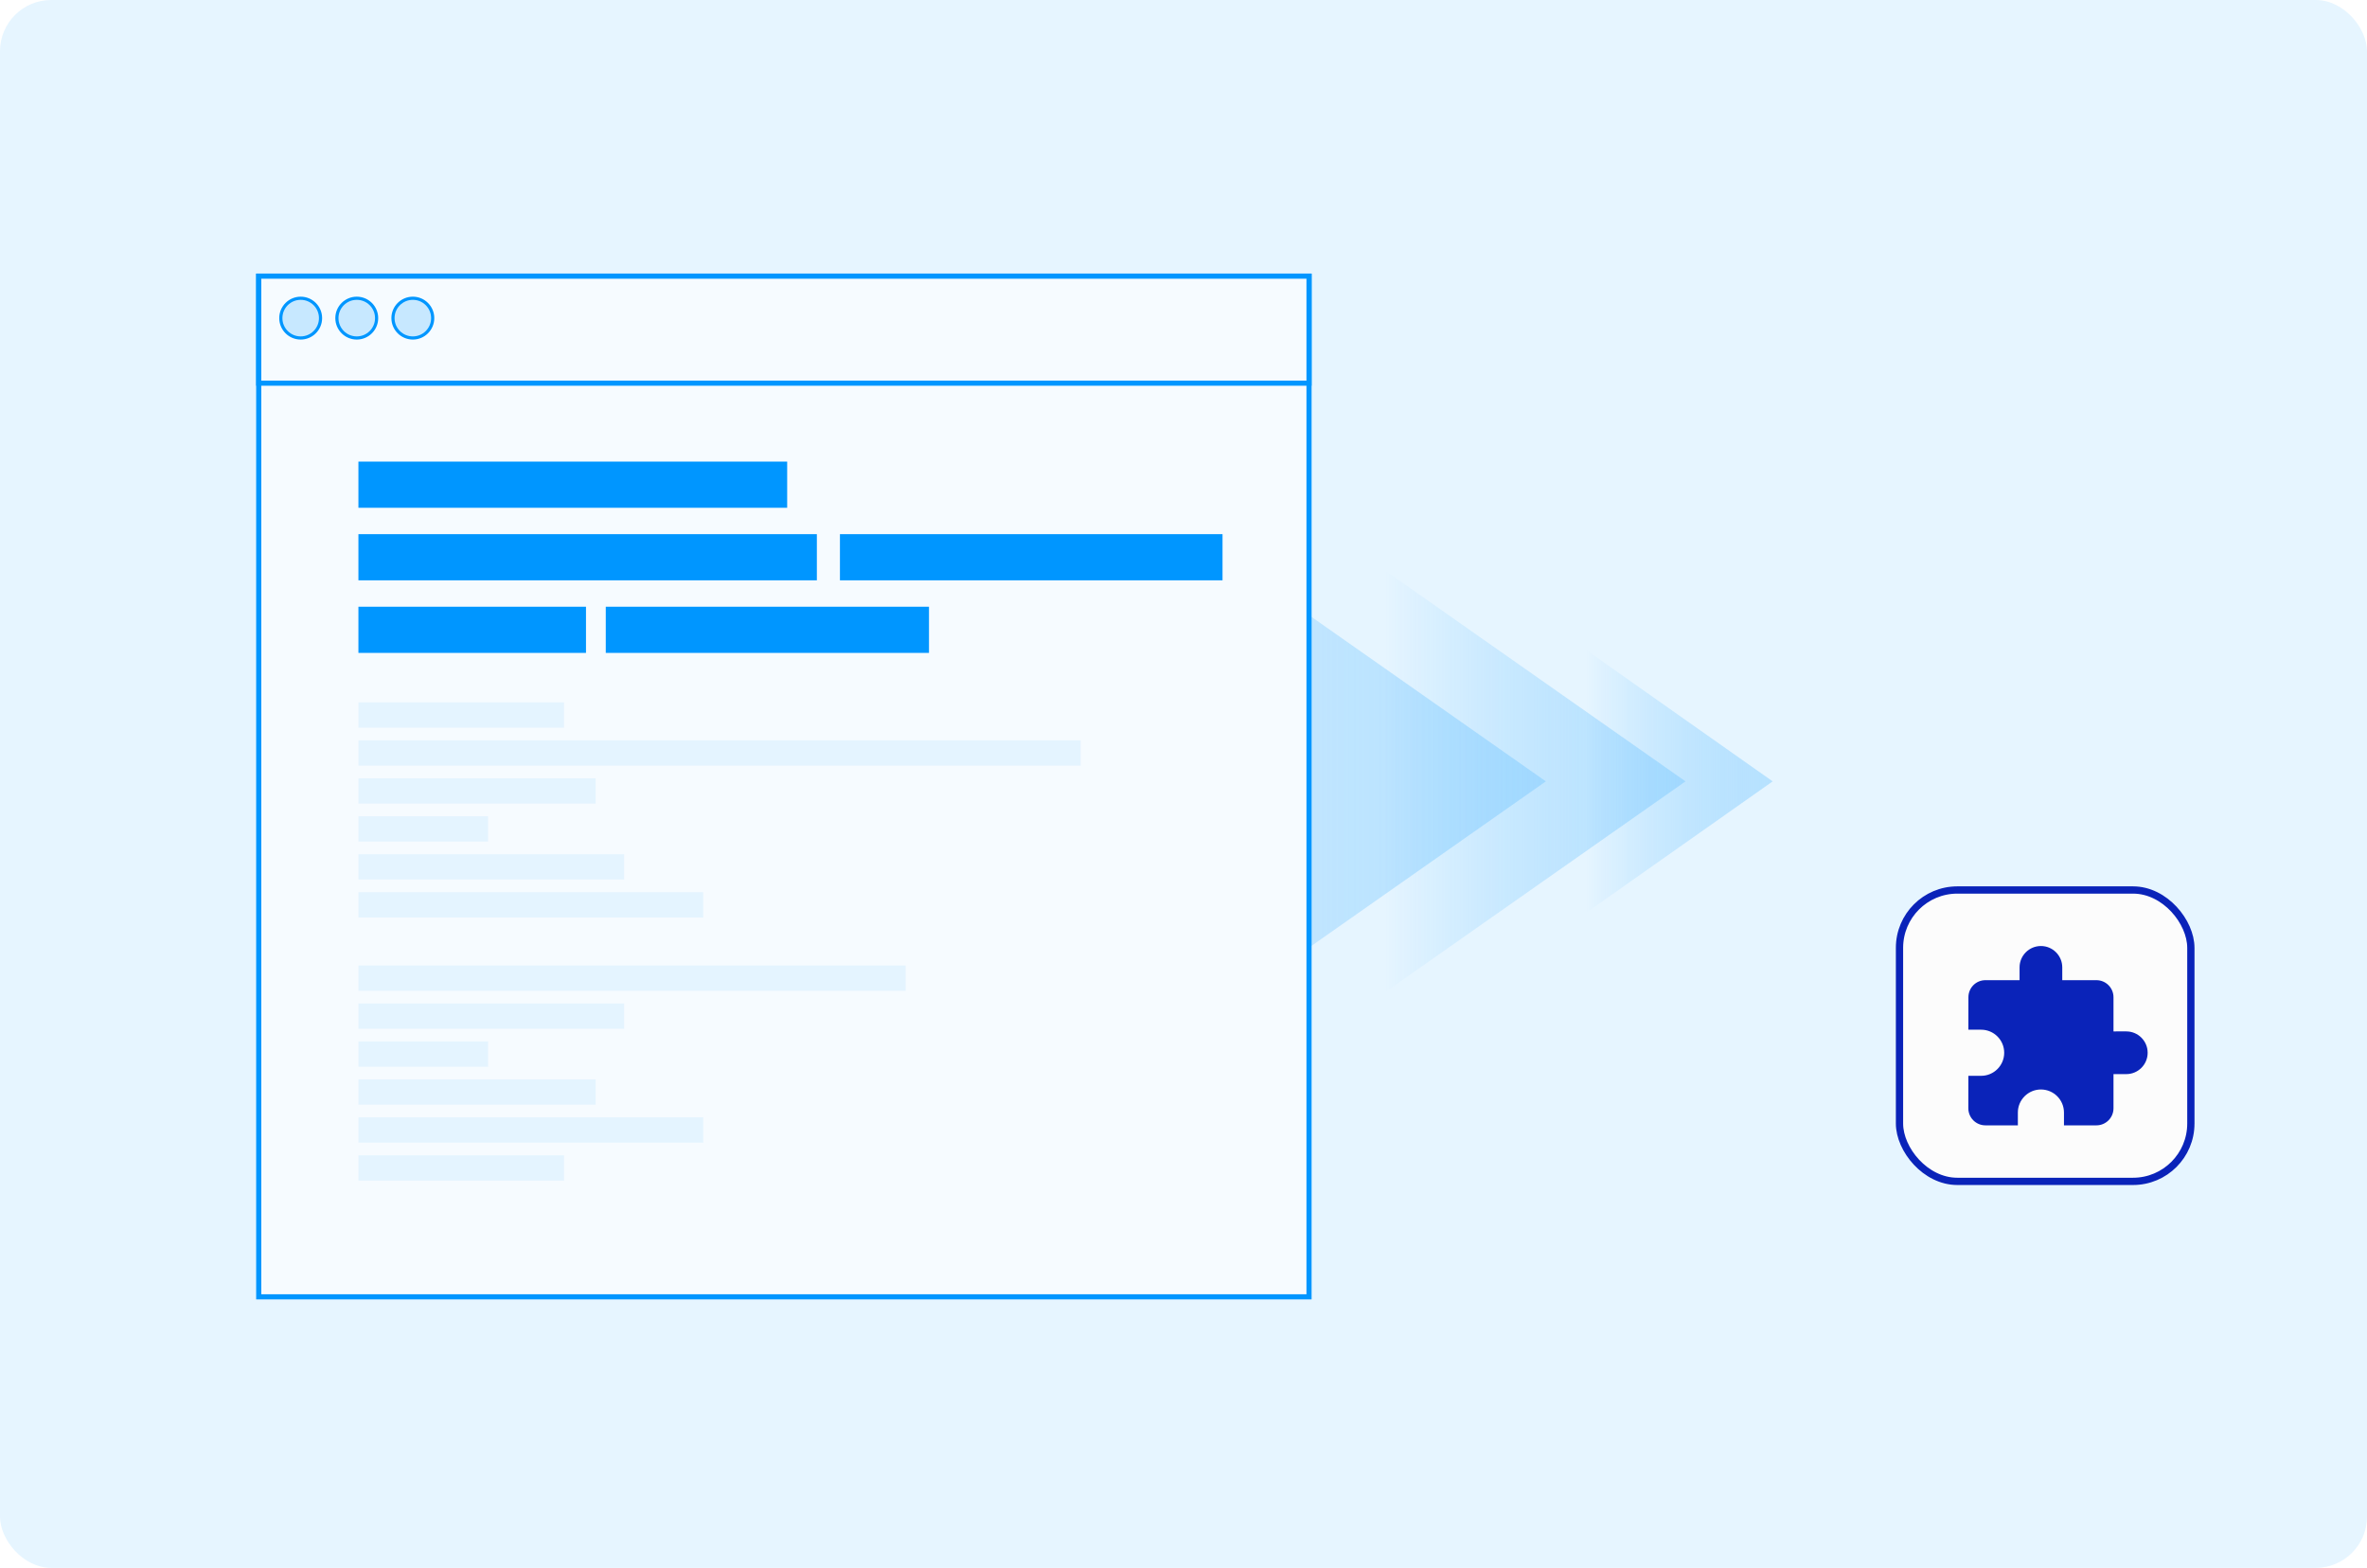 <?xml version="1.0" encoding="UTF-8"?>
<svg xmlns="http://www.w3.org/2000/svg" width="462" height="306" viewBox="0 0 462 306" fill="none">
  <rect width="462" height="306" rx="10" fill="#E6F5FF"></rect>
  <path d="M345.998 152.5L308.498 178.914L308.498 126.086L345.998 152.5Z" fill="url(#paint0_linear_6728_15493)"></path>
  <path d="M328.982 152.5L268.581 194.884L268.581 110.117L328.982 152.5Z" fill="url(#paint1_linear_6728_15493)"></path>
  <path d="M301.725 152.5L193.932 228.146L193.932 76.853L301.725 152.5Z" fill="url(#paint2_linear_6728_15493)"></path>
  <rect x="50.5" y="53.897" width="205" height="199.206" fill="#F6FBFF" stroke="#0096FF"></rect>
  <g opacity="0.4">
    <rect opacity="0.4" x="69.957" y="137.085" width="40.134" height="4.94" fill="#8BD1FF"></rect>
    <rect opacity="0.4" x="69.957" y="144.494" width="140.981" height="4.94" fill="#8BD1FF"></rect>
    <rect opacity="0.4" x="69.957" y="151.903" width="46.309" height="4.94" fill="#8BD1FF"></rect>
    <rect opacity="0.4" x="69.957" y="159.313" width="25.315" height="4.94" fill="#8BD1FF"></rect>
    <rect opacity="0.4" x="69.957" y="166.722" width="51.866" height="4.94" fill="#8BD1FF"></rect>
    <rect opacity="0.4" x="69.957" y="174.132" width="67.302" height="4.94" fill="#8BD1FF"></rect>
  </g>
  <g opacity="0.4">
    <rect opacity="0.4" width="40.134" height="4.94" transform="matrix(1 0 0 -1 69.957 230.428)" fill="#8BD1FF"></rect>
    <rect opacity="0.4" width="67.302" height="4.94" transform="matrix(1 0 0 -1 69.957 223.019)" fill="#8BD1FF"></rect>
    <rect opacity="0.4" width="46.309" height="4.94" transform="matrix(1 0 0 -1 69.957 215.609)" fill="#8BD1FF"></rect>
    <rect opacity="0.4" width="25.315" height="4.94" transform="matrix(1 0 0 -1 69.957 208.2)" fill="#8BD1FF"></rect>
    <rect opacity="0.4" width="51.866" height="4.94" transform="matrix(1 0 0 -1 69.957 200.791)" fill="#8BD1FF"></rect>
    <rect opacity="0.4" width="106.819" height="4.94" transform="matrix(1 0 0 -1 69.957 193.381)" fill="#8BD1FF"></rect>
  </g>
  <rect x="70.266" y="90.4" width="83.07" height="8.395" fill="#0096FF" stroke="#0096FF" stroke-width="0.617"></rect>
  <rect x="70.266" y="104.561" width="88.864" height="8.395" fill="#0096FF" stroke="#0096FF" stroke-width="0.617"></rect>
  <rect x="164.252" y="104.561" width="74.058" height="8.395" fill="#0096FF" stroke="#0096FF" stroke-width="0.617"></rect>
  <rect x="70.266" y="118.724" width="43.801" height="8.395" fill="#0096FF" stroke="#0096FF" stroke-width="0.617"></rect>
  <rect x="118.545" y="118.724" width="62.47" height="8.395" fill="#0096FF" stroke="#0096FF" stroke-width="0.617"></rect>
  <rect x="50.5" y="53.897" width="205" height="20.887" fill="#F6FBFF" stroke="#0096FF"></rect>
  <circle cx="58.688" cy="62.087" r="3.876" fill="#C7E8FF" stroke="#0096FF" stroke-width="0.617"></circle>
  <circle cx="69.634" cy="62.087" r="3.876" fill="#C7E8FF" stroke="#0096FF" stroke-width="0.617"></circle>
  <circle cx="80.579" cy="62.087" r="3.876" fill="#C7E8FF" stroke="#0096FF" stroke-width="0.617"></circle>
  <g filter="url(#filter0_dddd_6728_15493)">
    <rect x="353" y="124" width="58.291" height="58.291" rx="12" fill="#FCFCFC"></rect>
    <rect x="353.71" y="124.71" width="56.871" height="56.871" rx="11.29" stroke="#0A23B9" stroke-width="1.42"></rect>
    <g clip-path="url(#clip0_6728_15493)">
      <path d="M397.98 152.312L395.48 152.313L395.48 145.646C395.48 143.804 393.988 142.313 392.147 142.313L385.48 142.313L385.48 139.813C385.48 137.513 383.613 135.646 381.313 135.646C379.013 135.646 377.146 137.513 377.147 139.813L377.147 142.313L370.48 142.313C368.638 142.313 367.163 143.804 367.163 145.646L367.155 151.979L369.647 151.979C372.13 151.979 374.147 153.996 374.147 156.479C374.147 158.963 372.13 160.979 369.647 160.979L367.155 160.979L367.147 167.313C367.147 169.154 368.638 170.646 370.48 170.646L376.813 170.646L376.813 168.146C376.813 165.663 378.83 163.646 381.313 163.646C383.797 163.646 385.813 165.663 385.813 168.146L385.813 170.646L392.147 170.646C393.988 170.646 395.48 169.154 395.48 167.313L395.48 160.646L397.98 160.646C400.28 160.646 402.147 158.779 402.147 156.479C402.147 154.179 400.28 152.312 397.98 152.312Z" fill="#0A23B9"></path>
    </g>
  </g>
  <defs>
    <filter id="filter0_dddd_6728_15493" x="348.03" y="121.87" width="83.851" height="98.052" filterUnits="userSpaceOnUse" color-interpolation-filters="sRGB">
      <feFlood flood-opacity="0" result="BackgroundImageFix"></feFlood>
      <feColorMatrix in="SourceAlpha" type="matrix" values="0 0 0 0 0 0 0 0 0 0 0 0 0 0 0 0 0 0 127 0" result="hardAlpha"></feColorMatrix>
      <feOffset dx="0.71" dy="1.42"></feOffset>
      <feGaussianBlur stdDeviation="1.775"></feGaussianBlur>
      <feColorMatrix type="matrix" values="0 0 0 0 0 0 0 0 0 0 0 0 0 0 0 0 0 0 0.1 0"></feColorMatrix>
      <feBlend mode="normal" in2="BackgroundImageFix" result="effect1_dropShadow_6728_15493"></feBlend>
      <feColorMatrix in="SourceAlpha" type="matrix" values="0 0 0 0 0 0 0 0 0 0 0 0 0 0 0 0 0 0 127 0" result="hardAlpha"></feColorMatrix>
      <feOffset dx="2.13" dy="6.39"></feOffset>
      <feGaussianBlur stdDeviation="3.55"></feGaussianBlur>
      <feColorMatrix type="matrix" values="0 0 0 0 0 0 0 0 0 0 0 0 0 0 0 0 0 0 0.09 0"></feColorMatrix>
      <feBlend mode="normal" in2="effect1_dropShadow_6728_15493" result="effect2_dropShadow_6728_15493"></feBlend>
      <feColorMatrix in="SourceAlpha" type="matrix" values="0 0 0 0 0 0 0 0 0 0 0 0 0 0 0 0 0 0 127 0" result="hardAlpha"></feColorMatrix>
      <feOffset dx="4.97" dy="14.91"></feOffset>
      <feGaussianBlur stdDeviation="4.615"></feGaussianBlur>
      <feColorMatrix type="matrix" values="0 0 0 0 0 0 0 0 0 0 0 0 0 0 0 0 0 0 0.05 0"></feColorMatrix>
      <feBlend mode="normal" in2="effect2_dropShadow_6728_15493" result="effect3_dropShadow_6728_15493"></feBlend>
      <feColorMatrix in="SourceAlpha" type="matrix" values="0 0 0 0 0 0 0 0 0 0 0 0 0 0 0 0 0 0 127 0" result="hardAlpha"></feColorMatrix>
      <feOffset dx="9.23" dy="26.27"></feOffset>
      <feGaussianBlur stdDeviation="5.68"></feGaussianBlur>
      <feColorMatrix type="matrix" values="0 0 0 0 0 0 0 0 0 0 0 0 0 0 0 0 0 0 0.01 0"></feColorMatrix>
      <feBlend mode="normal" in2="effect3_dropShadow_6728_15493" result="effect4_dropShadow_6728_15493"></feBlend>
      <feBlend mode="normal" in="SourceGraphic" in2="effect4_dropShadow_6728_15493" result="shape"></feBlend>
    </filter>
    <linearGradient id="paint0_linear_6728_15493" x1="345.998" y1="152.5" x2="309.523" y2="152.5" gradientUnits="userSpaceOnUse">
      <stop stop-color="#6FC4FF" stop-opacity="0.4"></stop>
      <stop offset="1" stop-color="#0096FF" stop-opacity="0"></stop>
    </linearGradient>
    <linearGradient id="paint1_linear_6728_15493" x1="328.982" y1="152.5" x2="270.232" y2="152.5" gradientUnits="userSpaceOnUse">
      <stop stop-color="#6FC4FF" stop-opacity="0.4"></stop>
      <stop offset="1" stop-color="#0096FF" stop-opacity="0"></stop>
    </linearGradient>
    <linearGradient id="paint2_linear_6728_15493" x1="301.725" y1="152.5" x2="196.877" y2="152.5" gradientUnits="userSpaceOnUse">
      <stop stop-color="#6FC4FF" stop-opacity="0.4"></stop>
      <stop offset="1" stop-color="#0096FF" stop-opacity="0"></stop>
    </linearGradient>
    <clipPath id="clip0_6728_15493">
      <rect width="35" height="35" fill="white" transform="translate(367.146 135.646)"></rect>
    </clipPath>
  </defs>
</svg>
